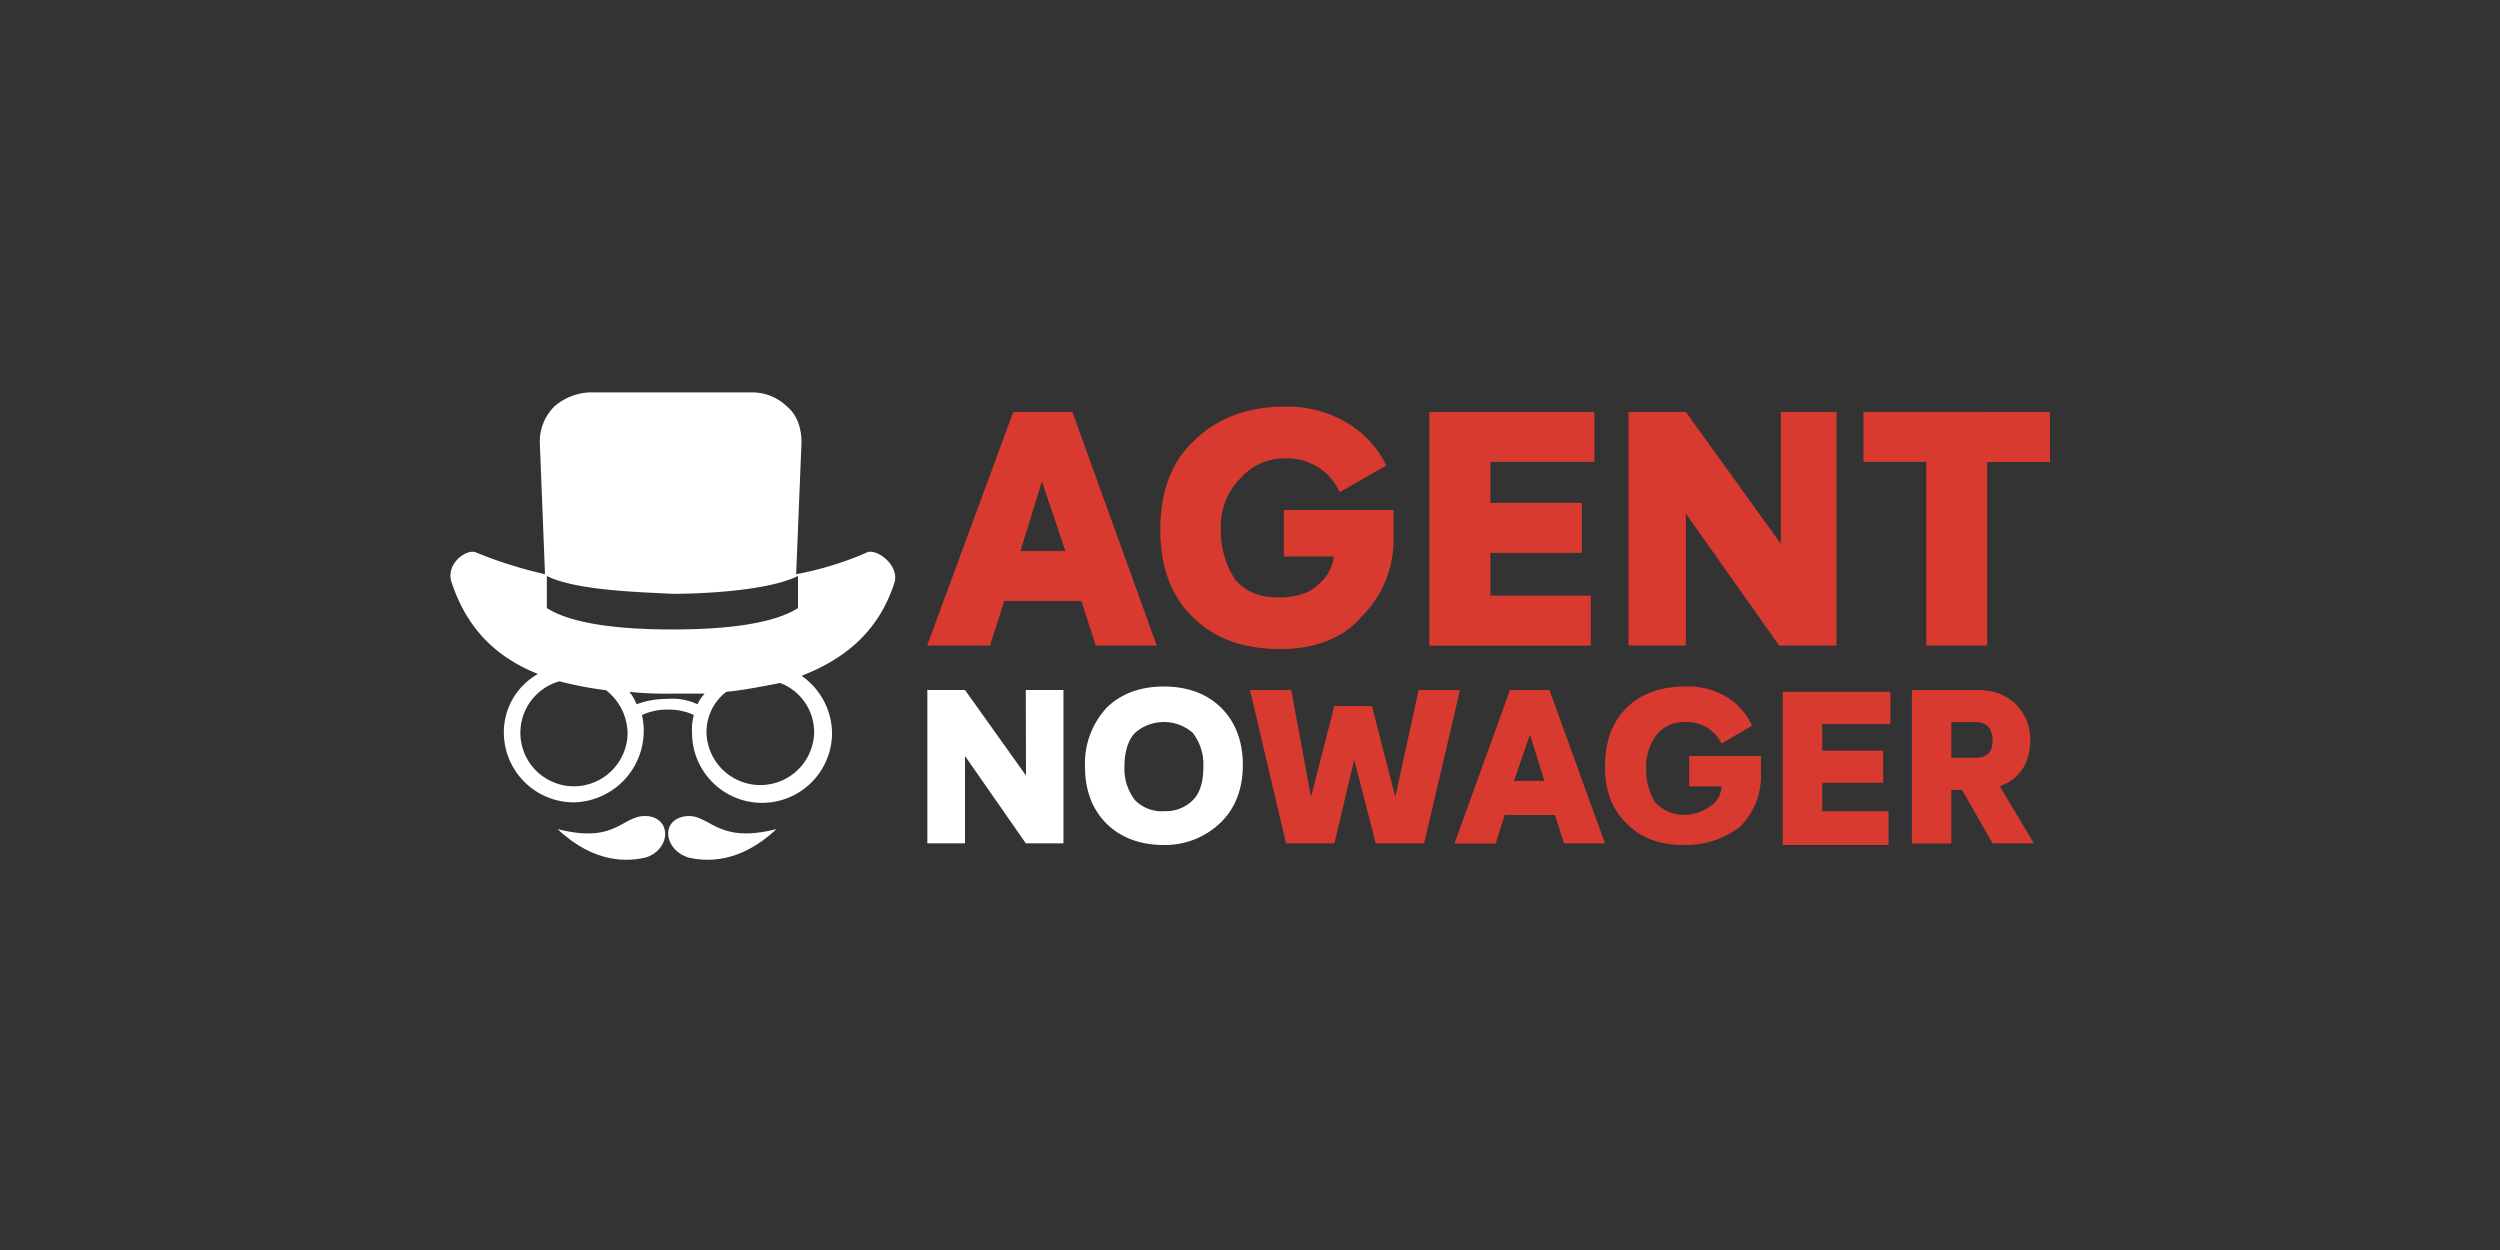 <svg id="Layer_1" data-name="Layer 1" xmlns="http://www.w3.org/2000/svg" xmlns:xlink="http://www.w3.org/1999/xlink" viewBox="0 0 500 250"><rect x="0" y="0" width="500" height="250" fill="#333333" stroke="none"/><defs><style>.cls-1{fill:none;}.cls-2{clip-path:url(#clip-path);}.cls-3{fill:#fff;}.cls-4{fill:#d93a30;}</style><clipPath id="clip-path"><rect class="cls-1" x="90" y="78.12" width="320" height="93.76"/></clipPath></defs><title>3676_500x250_dark</title><g class="cls-2"><path class="cls-3" d="M130.18,163.32c-5.74-1.07-6.1,5.71-18.66,2.5,7.54,7.13,14.35,6.42,17.58,5.7C133.77,170.1,134.48,164.39,130.18,163.32Z"/><path class="cls-3" d="M136.64,163.32c-4.67,1.07-3.59,6.78,1.07,8.2,3.23.72,10,1.43,17.58-5.7C142.74,169,142,162.25,136.64,163.32Z"/><path class="cls-3" d="M173.23,110.56a65,65,0,0,1-14,4.28l1.07-26.38c0-2.5-.71-5.35-2.87-7.13a10,10,0,0,0-7.17-2.85H118a11.43,11.43,0,0,0-7.17,2.85,9.9,9.9,0,0,0-2.87,7.13L109,114.84a87.11,87.11,0,0,1-13.63-4.28c-1.79-1.07-6.46,2.14-5,6.06,3.23,9.63,9.33,15,17.22,18.18a13.33,13.33,0,0,0-6.82,11.77,14,14,0,0,0,14,13.9A14.3,14.3,0,0,0,128.39,143a12,12,0,0,1,5.38-1.07,11.58,11.58,0,0,1,5,1.07,10.91,10.91,0,0,0-.36,3.57,14,14,0,0,0,28,0,14.15,14.15,0,0,0-6.1-11.41c8.26-3.21,15.43-8.56,18.66-18.89C179.69,112.7,175,109.49,173.23,110.56Zm-63.86,4.64c5.74,2.85,17.94,3.2,25.11,3.56,6.82,0,19.38-.71,25.12-3.56v6.41c-6.1,3.92-18.66,4.28-25.12,4.28s-19-.36-25.11-4.28Zm5.38,42.06a10.7,10.7,0,0,1-2.87-21,71.46,71.46,0,0,0,9.33,1.78,11.15,11.15,0,0,1,4.31,8.56A10.76,10.76,0,0,1,114.75,157.26Zm24.76-16.4a11.78,11.78,0,0,0-6.1-1.07,16.92,16.92,0,0,0-6.1,1.07,8.89,8.89,0,0,0-1.44-2.49,70.84,70.84,0,0,0,8.61.35h6.46A7.54,7.54,0,0,0,139.51,140.86Zm23.32,5.71a10.77,10.77,0,0,1-21.53,0,10.12,10.12,0,0,1,3.95-8.2c3.58-.36,7.17-1.07,10.76-1.78A10.54,10.54,0,0,1,162.83,146.57Z"/><path class="cls-4" d="M219.15,129.1l-2.87-8.91H200.85L198,129.1H185.43l17.22-46.7h11.83l16.87,46.7Zm-15.07-18.89h9L208.39,96.3Z"/><path class="cls-4" d="M256.1,129.81c-7.53,0-13.27-2.14-17.58-6.41s-6.46-10-6.46-17.47,2.16-13.55,6.82-17.83c4.3-4.28,10.4-6.77,17.94-6.77a23.44,23.44,0,0,1,12.55,3.21,20.16,20.16,0,0,1,7.89,8.55l-9.32,5.35a11.44,11.44,0,0,0-10.77-6.77,11.67,11.67,0,0,0-9,3.92,13.36,13.36,0,0,0-4,10,17.73,17.73,0,0,0,2.87,10.34c2.15,2.49,5,3.56,8.61,3.56,3.23,0,6.1-.71,7.89-2.49a8.56,8.56,0,0,0,3.23-5.7h-10V102H278.7v5.7a21.45,21.45,0,0,1-6.46,15.69C268.65,127.67,262.91,129.81,256.1,129.81Z"/><path class="cls-4" d="M318.88,92.38H298.07v8.2h18.3v10h-18.3v8.56h20.09v10H285.87V82.4h33Z"/><path class="cls-4" d="M355.83,82.4h11.48v46.7H355.83l-18.66-26.38V129.1H325.7V82.4h11.47l19,26.38V82.4Z"/><path class="cls-4" d="M410,82.4v10H397.44V129.1H385.25V92.38H372.69v-10Z"/><path class="cls-3" d="M205.16,138h7.53v30.66h-7.53L193,151.2v17.47h-7.53V138H193l12.2,17.11Z"/><path class="cls-3" d="M232.78,169c-4.66,0-8.61-1.43-11.48-4.28S217,158,217,153.34a16.4,16.4,0,0,1,4.3-11.76c2.87-2.86,6.82-4.28,11.48-4.28s8.61,1.42,11.48,4.28,4.31,6.77,4.31,11.4-1.44,8.56-4.31,11.41A16,16,0,0,1,232.78,169Zm0-6.78a7.58,7.58,0,0,0,5.74-2.14c1.44-1.42,2.15-3.56,2.15-6.77a10.2,10.2,0,0,0-2.15-6.77,8.77,8.77,0,0,0-11.48,0c-1.43,1.42-2.15,3.92-2.15,6.77a10.25,10.25,0,0,0,2.15,6.77A7.6,7.6,0,0,0,232.78,162.25Z"/><path class="cls-4" d="M283.72,138H292l-7.17,30.66h-9.69l-4.3-16.75-3.95,16.75h-9.69L250,138h8.25l3.95,21.39,4.66-18.18h7.53l4.67,18.18Z"/><path class="cls-4" d="M312.78,168.67,311,163H300.94l-1.79,5.7H290.9L302,138h7.89L321,168.67Zm-10-12.48h6.1L306,146.92Z"/><path class="cls-4" d="M336.82,169c-5,0-8.61-1.43-11.48-4.28S321,158.33,321,153.34s1.44-8.91,4.31-11.76,6.81-4.28,11.83-4.28a14.94,14.94,0,0,1,8.26,2.14,13,13,0,0,1,5,5.7l-6.1,3.57a7.54,7.54,0,0,0-7.18-4.28,6.72,6.72,0,0,0-5.74,2.49,10.3,10.3,0,0,0-2.15,6.78,12.57,12.57,0,0,0,1.8,6.77,7.79,7.79,0,0,0,5.74,2.5,8.86,8.86,0,0,0,5.38-1.79,4.92,4.92,0,0,0,2.15-3.92h-6.46V151.2h14.35v3.92a14.21,14.21,0,0,1-4.3,10.34A18,18,0,0,1,336.82,169Z"/><path class="cls-4" d="M378.07,144.79H364.44v5.34h12.2v6.42h-12.2v5.7h13.27V169H356.55V138.37h21.52Z"/><path class="cls-4" d="M398.52,168.67,392.42,158h-2.15v10.69h-7.89V138h12.91c3.59,0,6.1,1.07,7.89,2.85a9.91,9.91,0,0,1,2.87,7.13c0,4.64-2.15,7.85-6.09,9.27l6.81,11.41Zm-8.25-24.24v7.13h4.66c2.51,0,3.59-1.07,3.59-3.57a5.08,5.08,0,0,0-.72-2.49,3.54,3.54,0,0,0-2.87-1.07Z"/></g></svg>